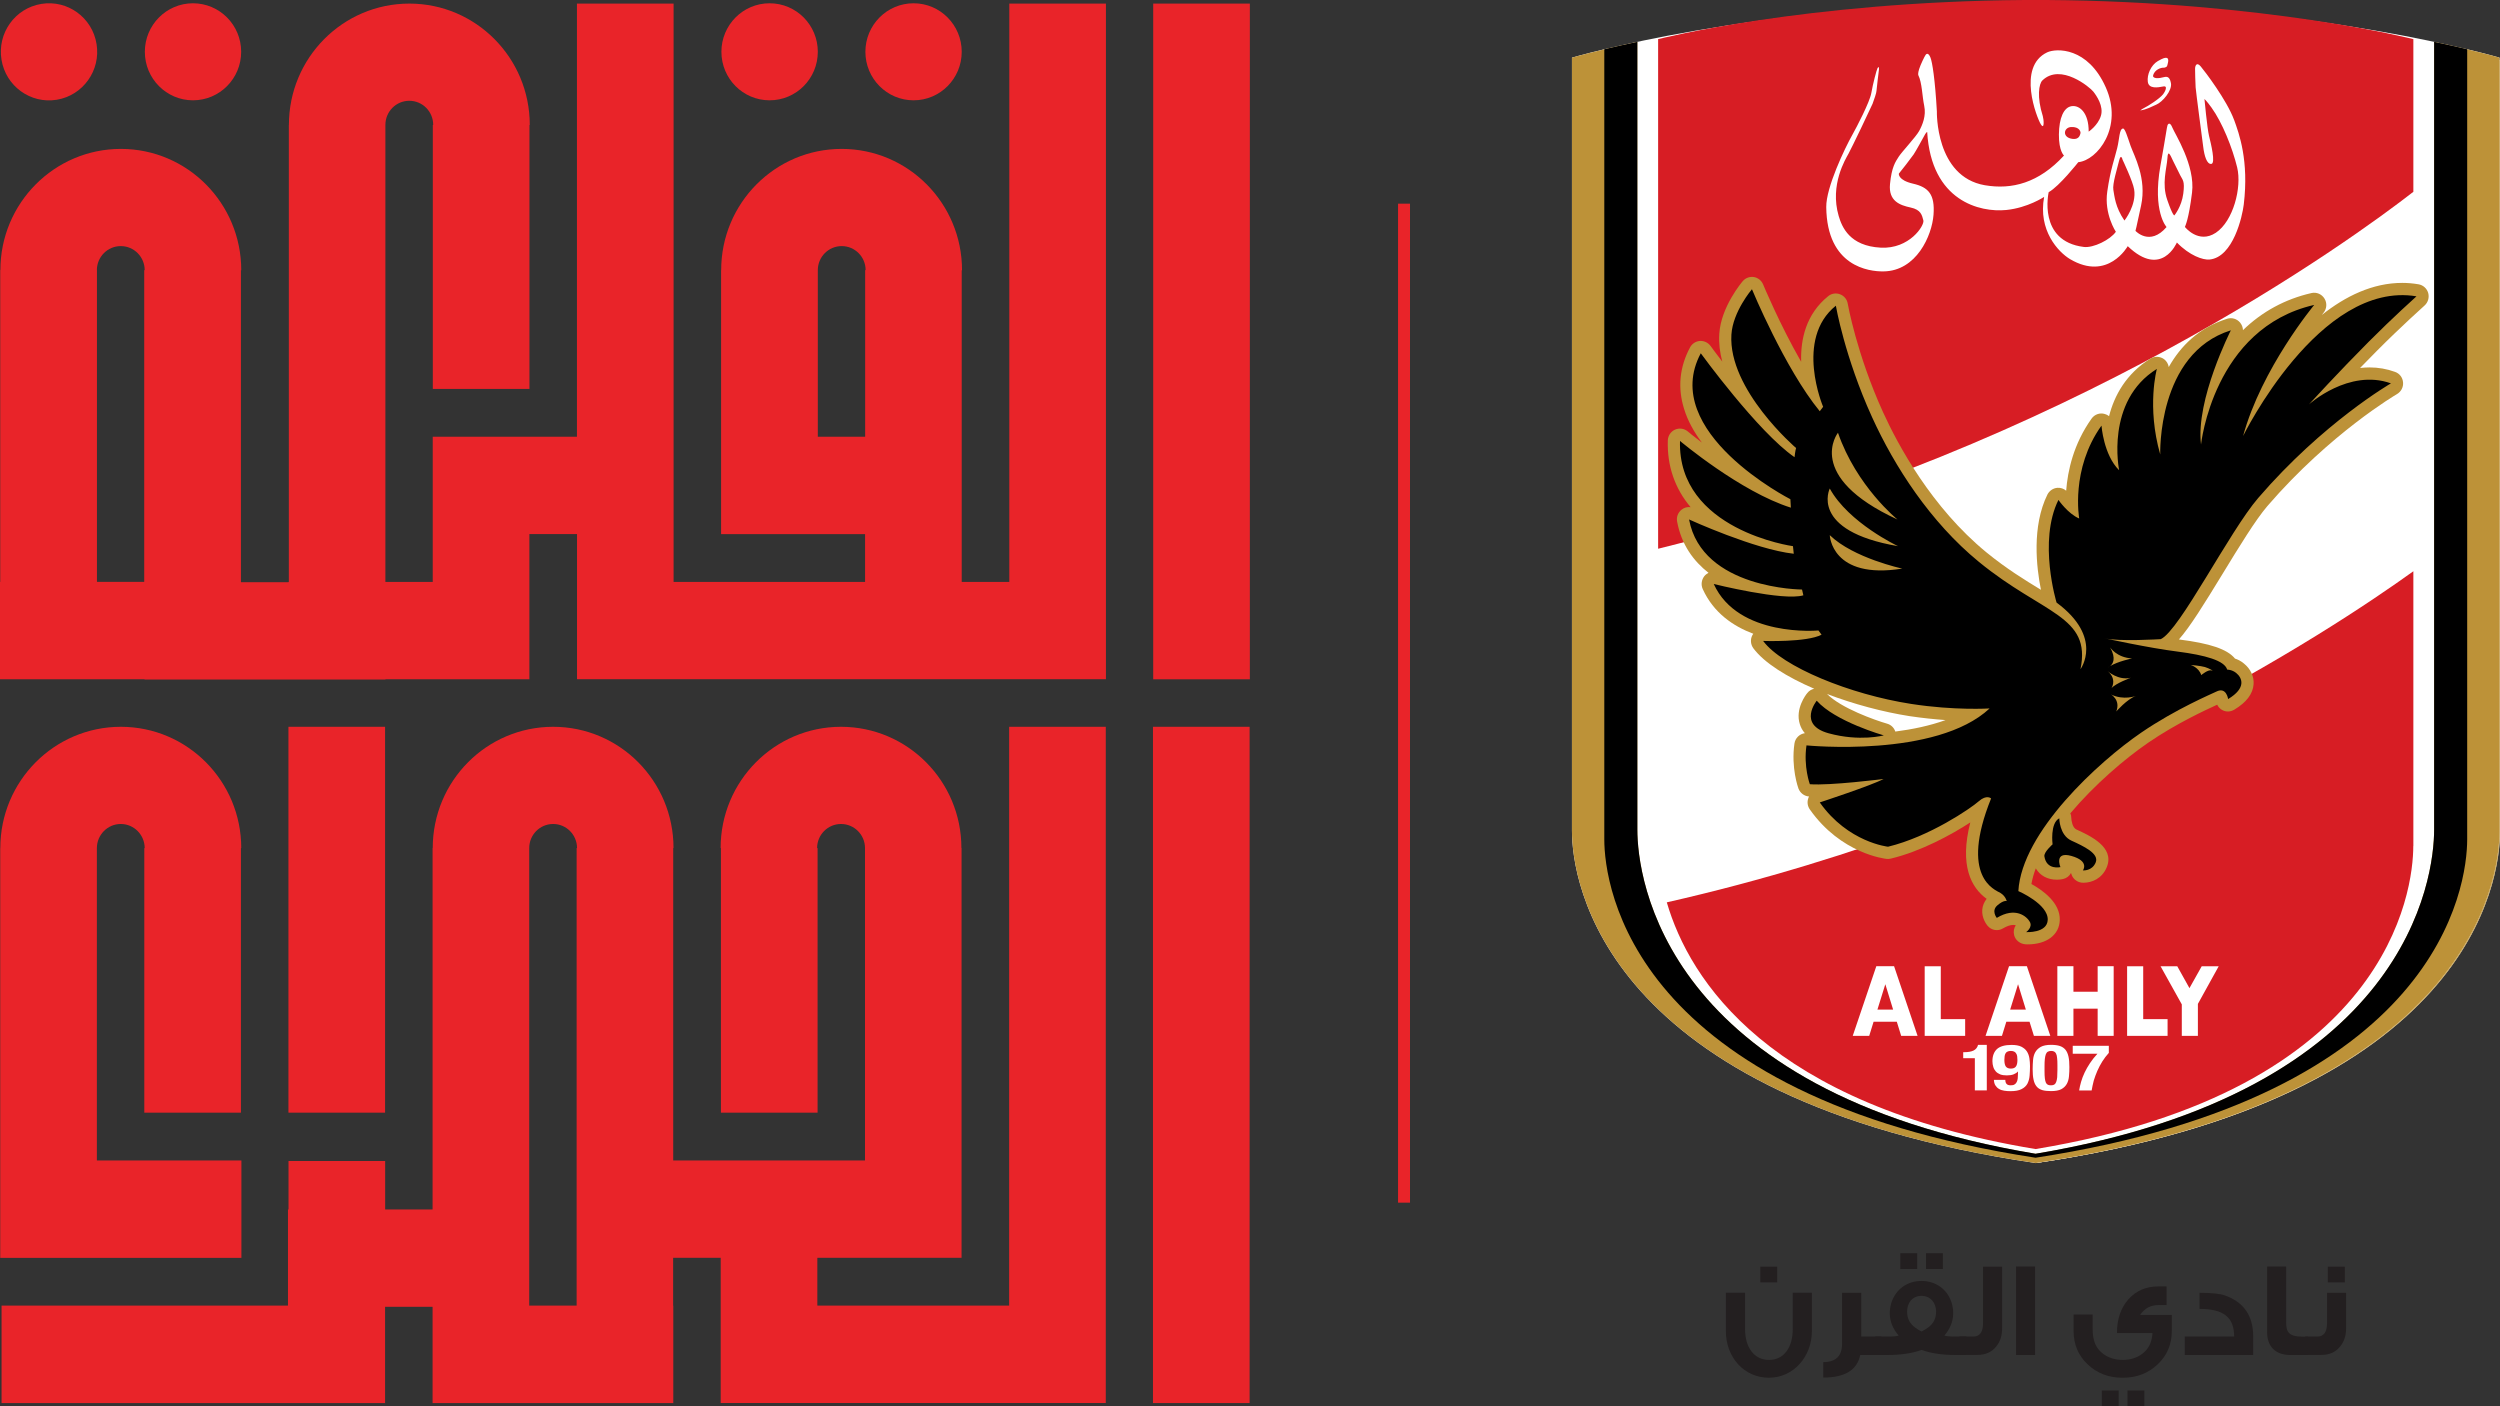 <svg xmlns="http://www.w3.org/2000/svg" fill="none" viewBox="0 0 32 18" height="18" width="32">
<rect x="0" y="0" width="32" height="18" fill="#333333" stroke="none"/>
<g clip-path="url(#clip0_34_2)">
<path fill="#E92429" d="M15.995 9.303H14.758V17.959H15.995V9.303Z"></path>
<path fill="#E92429" d="M12.917 16.712H10.462V16.1H12.308V14.854V10.855H12.306C12.306 9.998 11.616 9.303 10.765 9.303C9.914 9.303 9.224 9.998 9.224 10.855H9.228V14.242H10.465V10.855H10.459C10.459 10.685 10.596 10.547 10.765 10.547C10.934 10.547 11.072 10.685 11.072 10.855V14.854H8.617V10.855H8.621C8.621 9.998 7.932 9.303 7.08 9.303C6.229 9.303 5.539 9.998 5.539 10.855H5.537V15.481H4.93V14.861H3.693V15.481H3.686V16.712H0.02V17.959H4.929V16.727H5.537V17.959H8.618V16.712H8.616V16.1H9.225V17.958H9.247H14.14H14.154V9.303H12.917V16.712H12.917ZM6.774 16.712V10.855C6.774 10.685 6.911 10.547 7.08 10.547C7.249 10.547 7.386 10.685 7.386 10.855H7.381V16.712H6.775H6.774Z"></path>
<path fill="#E92429" d="M4.929 9.303H3.692V14.242H4.929V9.303Z"></path>
<path fill="#E92429" d="M3.09 14.854H1.24V10.856C1.24 10.686 1.377 10.547 1.546 10.547C1.715 10.547 1.852 10.686 1.852 10.856H1.847V14.242H3.084V10.856H3.088C3.088 9.998 2.398 9.303 1.547 9.303C0.695 9.303 0.004 9.998 0.004 10.856H0.003V14.854V16.101H3.09V14.854Z"></path>
<path fill="#E92429" d="M15.998 0.046H14.761V8.695H15.998V0.046Z"></path>
<path fill="#E92429" d="M1.85 8.698H4.934V8.695H6.776V6.836H7.386V8.694H14.156V7.448V0.046H12.919V7.449H12.31V3.459H12.314C12.314 2.601 11.624 1.906 10.773 1.906C9.921 1.906 9.231 2.601 9.231 3.459H9.23V6.837H11.073V7.449H8.622V6.837V5.59V0.046H7.385V5.59H5.539V6.837V7.449H4.933V1.599C4.933 1.428 5.07 1.29 5.239 1.29C5.408 1.29 5.545 1.428 5.545 1.599H5.54V4.978H6.777V1.599H6.781C6.781 0.741 6.091 0.046 5.24 0.046C4.388 0.046 3.698 0.741 3.698 1.599H3.697V7.449H3.693V7.452H3.084V7.449V3.459H3.088C3.088 2.601 2.398 1.906 1.547 1.906C0.696 1.906 0.005 2.601 0.005 3.458H0.003V7.448H0V8.695H1.85V8.698ZM10.468 5.59V3.458C10.468 3.288 10.605 3.15 10.774 3.15C10.943 3.15 11.08 3.288 11.08 3.458H11.074V5.59H10.469H10.468ZM1.24 3.458C1.24 3.288 1.377 3.15 1.546 3.15C1.715 3.15 1.852 3.288 1.852 3.458H1.846V7.448H1.241V3.458H1.24Z"></path>
<path fill="#E92429" d="M9.851 1.284C10.192 1.284 10.468 1.006 10.468 0.663C10.468 0.32 10.192 0.042 9.851 0.042C9.51 0.042 9.234 0.32 9.234 0.663C9.234 1.006 9.51 1.284 9.851 1.284Z"></path>
<path fill="#E92429" d="M11.694 1.284C12.034 1.284 12.31 1.006 12.31 0.663C12.31 0.32 12.034 0.042 11.694 0.042C11.353 0.042 11.077 0.32 11.077 0.663C11.077 1.006 11.353 1.284 11.694 1.284Z"></path>
<path fill="#E92429" d="M0.726 1.277C1.062 1.222 1.291 0.902 1.236 0.564C1.182 0.225 0.865 -0.005 0.529 0.05C0.192 0.105 -0.036 0.424 0.019 0.763C0.073 1.102 0.39 1.332 0.726 1.277Z"></path>
<path fill="#E92429" d="M2.47 1.284C2.811 1.284 3.087 1.006 3.087 0.663C3.087 0.32 2.811 0.042 2.47 0.042C2.13 0.042 1.854 0.32 1.854 0.663C1.854 1.006 2.13 1.284 2.47 1.284Z"></path>
<path fill="#E92429" d="M18.048 2.607H17.895V15.394H18.048V2.607Z"></path>
<path fill="white" d="M26.077 14.884C20.529 14.058 20.16 11.271 20.16 10.646V0.774C20.16 0.774 22.47 0.088 25.906 0.066C25.906 0.066 26.197 0.066 26.254 0.066C29.691 0.088 32.001 0.774 32.001 0.774V10.645C32.001 11.271 31.625 14.057 26.078 14.884"></path>
<path fill="#BD9238" d="M32 10.645V0.774C32 0.774 31.703 0.686 31.166 0.572V10.629C31.166 11.234 30.844 13.967 26.078 14.766C21.312 13.967 20.994 11.234 20.994 10.629V0.572C20.457 0.686 20.16 0.774 20.16 0.774V10.645C20.16 11.271 20.53 14.057 26.077 14.884C31.625 14.057 32 11.271 32 10.645Z"></path>
<path fill="black" d="M31.587 10.751V0.667C31.47 0.639 31.329 0.607 31.166 0.572V10.629C31.166 11.234 30.844 13.967 26.078 14.766C21.312 13.967 20.994 11.234 20.994 10.629V0.572C20.831 0.607 20.69 0.639 20.573 0.667V10.751C20.573 11.351 20.917 14.023 26.078 14.816C31.239 14.023 31.587 11.351 31.587 10.751Z"></path>
<path fill="#D71D24" d="M30.9 10.838V7.33C29.85 8.086 26.299 10.439 21.371 11.556C21.66 12.547 22.667 14.141 26.078 14.706C30.595 13.958 30.9 11.405 30.9 10.839"></path>
<path fill="#D71D24" d="M21.26 7.042C26.49 5.75 30.132 3.082 30.9 2.487V0.493C30.9 0.493 29.02 0.065 26.222 0.045H25.939C23.141 0.065 21.26 0.519 21.26 0.519V7.042Z"></path>
<path fill="#BD9238" d="M23.416 8.896C23.596 9.078 24.026 9.23 24.182 9.275C24.233 9.289 24.271 9.327 24.287 9.375C24.503 9.348 24.727 9.302 24.928 9.229C24.789 9.22 24.632 9.204 24.465 9.178C24.13 9.126 23.754 9.026 23.416 8.896M25.977 12.092C25.959 12.092 25.949 12.091 25.949 12.091C25.882 12.086 25.821 12.041 25.805 11.975C25.794 11.93 25.801 11.884 25.826 11.849C25.816 11.846 25.805 11.844 25.793 11.844C25.757 11.844 25.712 11.86 25.664 11.889C25.599 11.928 25.515 11.914 25.466 11.855C25.454 11.84 25.39 11.758 25.399 11.65C25.403 11.599 25.423 11.552 25.455 11.512C25.257 11.368 25.106 11.086 25.247 10.536C25.007 10.692 24.619 10.905 24.232 10.999C24.214 11.003 24.197 11.004 24.18 11.002C24.156 11 23.595 10.935 23.198 10.371C23.169 10.33 23.161 10.279 23.177 10.231C23.18 10.222 23.183 10.213 23.188 10.206C23.187 10.206 23.186 10.206 23.186 10.206C23.125 10.201 23.074 10.162 23.052 10.104C23.048 10.094 22.956 9.838 23.001 9.53C23.011 9.46 23.067 9.408 23.134 9.398C23.1 9.359 23.081 9.319 23.07 9.283C23.008 9.087 23.149 8.905 23.165 8.884C23.188 8.857 23.219 8.838 23.253 8.83C22.907 8.681 22.616 8.502 22.477 8.314C22.441 8.266 22.436 8.201 22.463 8.147C22.467 8.141 22.471 8.134 22.475 8.129C22.218 8.033 21.967 7.862 21.83 7.558C21.805 7.504 21.814 7.44 21.851 7.393C21.866 7.375 21.884 7.361 21.904 7.351C21.712 7.202 21.558 6.992 21.503 6.698C21.493 6.64 21.515 6.581 21.56 6.546C21.593 6.519 21.635 6.508 21.676 6.513C21.475 6.275 21.375 5.987 21.385 5.662C21.386 5.603 21.422 5.549 21.476 5.524C21.53 5.5 21.593 5.508 21.638 5.547C21.64 5.549 21.709 5.605 21.819 5.689C21.72 5.557 21.639 5.412 21.591 5.259C21.508 4.99 21.533 4.725 21.668 4.474C21.693 4.427 21.741 4.396 21.794 4.392C21.847 4.388 21.898 4.412 21.929 4.455C21.931 4.458 21.988 4.536 22.079 4.654C22.049 4.538 22.033 4.419 22.041 4.3C22.062 3.957 22.329 3.641 22.341 3.628C22.376 3.587 22.429 3.567 22.482 3.576C22.535 3.584 22.58 3.62 22.601 3.67C22.604 3.677 22.812 4.18 23.087 4.657C23.078 4.371 23.147 4.047 23.432 3.819C23.475 3.784 23.533 3.775 23.583 3.795C23.635 3.815 23.672 3.86 23.681 3.915C23.682 3.921 23.794 4.558 24.131 5.298C24.323 5.721 24.751 6.516 25.453 7.09C25.707 7.299 25.939 7.44 26.143 7.565L26.147 7.567C26.09 7.281 26.029 6.758 26.231 6.351C26.255 6.302 26.303 6.269 26.358 6.265C26.399 6.262 26.439 6.276 26.47 6.302C26.489 6.048 26.563 5.704 26.794 5.381C26.832 5.328 26.899 5.304 26.962 5.322C26.983 5.328 27.001 5.338 27.017 5.351C27.084 5.089 27.233 4.81 27.545 4.616C27.599 4.582 27.669 4.586 27.72 4.624C27.752 4.649 27.773 4.685 27.779 4.723C27.928 4.458 28.162 4.221 28.526 4.107C28.585 4.089 28.65 4.108 28.69 4.156C28.713 4.184 28.725 4.218 28.726 4.253C28.969 4.017 29.265 3.856 29.601 3.779C29.666 3.764 29.733 3.793 29.768 3.85C29.802 3.907 29.797 3.98 29.754 4.032C29.753 4.033 29.746 4.042 29.733 4.059C30.033 3.82 30.381 3.649 30.759 3.649C30.828 3.649 30.898 3.655 30.967 3.666C31.026 3.676 31.074 3.719 31.09 3.777C31.107 3.835 31.089 3.898 31.044 3.938C31.041 3.94 30.742 4.208 30.439 4.513C30.366 4.586 30.293 4.662 30.221 4.735C30.26 4.731 30.301 4.728 30.341 4.728C30.454 4.728 30.563 4.747 30.667 4.784C30.724 4.805 30.764 4.857 30.769 4.918C30.775 4.979 30.744 5.037 30.692 5.068C30.684 5.073 29.84 5.567 29.039 6.497C28.885 6.675 28.674 7.022 28.47 7.357C28.224 7.758 28.05 8.04 27.909 8.2C27.909 8.2 27.91 8.2 27.91 8.2C28.305 8.25 28.526 8.324 28.624 8.445C28.659 8.456 28.699 8.475 28.737 8.506C28.823 8.575 28.868 8.672 28.862 8.771C28.853 8.894 28.771 9.004 28.616 9.097C28.57 9.124 28.514 9.129 28.467 9.105C28.435 9.089 28.411 9.064 28.397 9.034C28.251 9.1 27.876 9.272 27.514 9.52C27.219 9.722 26.83 10.055 26.522 10.421C26.53 10.44 26.535 10.462 26.535 10.484C26.535 10.507 26.548 10.603 26.598 10.627C26.771 10.706 27.093 10.852 26.988 11.108C26.928 11.254 26.795 11.307 26.691 11.307C26.676 11.307 26.666 11.306 26.666 11.306C26.611 11.299 26.562 11.262 26.541 11.21C26.537 11.201 26.534 11.191 26.531 11.182C26.511 11.221 26.474 11.248 26.431 11.258C26.422 11.261 26.391 11.267 26.35 11.267C26.231 11.267 26.135 11.214 26.081 11.123C26.056 11.19 26.037 11.257 26.026 11.321C26.171 11.402 26.396 11.562 26.389 11.784C26.383 11.972 26.221 12.093 25.977 12.093"></path>
<path fill="black" d="M26.395 11.105C26.395 11.105 26.309 10.901 26.535 10.964C26.771 11.031 26.682 11.148 26.682 11.148C26.682 11.148 26.798 11.16 26.845 11.047C26.891 10.933 26.69 10.839 26.535 10.768C26.38 10.698 26.38 10.482 26.38 10.482C26.26 10.545 26.295 10.816 26.295 10.816C26.295 10.816 26.182 10.914 26.19 10.968C26.217 11.148 26.395 11.105 26.395 11.105M24.377 7.296C23.471 7.441 23.451 6.87 23.451 6.87C23.753 7.163 24.377 7.296 24.377 7.296ZM24.323 7.01C23.184 6.815 23.451 6.274 23.451 6.274C23.691 6.713 24.323 7.01 24.323 7.01ZM24.315 6.67C23.118 6.118 23.556 5.562 23.556 5.562C23.793 6.247 24.315 6.67 24.315 6.67ZM26.995 8.604C26.995 8.604 27.135 8.729 27.294 8.689C27.294 8.689 27.1 8.76 27.047 8.822C27.069 8.784 27.102 8.693 26.995 8.604ZM27.038 8.901C27.205 8.984 27.36 8.921 27.36 8.921C27.243 8.964 27.108 9.12 27.108 9.12C27.166 8.971 27.039 8.901 27.039 8.901M27.309 8.443C27.309 8.443 27.131 8.48 27.029 8.54C27.015 8.551 27.003 8.557 27.003 8.557C27.011 8.551 27.02 8.546 27.029 8.54C27.064 8.512 27.11 8.446 27.03 8.302C27.03 8.302 27.111 8.432 27.309 8.443M28.056 8.525C28.056 8.525 28.184 8.537 28.239 8.552C28.293 8.568 28.367 8.611 28.324 8.596C28.281 8.58 28.192 8.655 28.192 8.655C28.161 8.557 28.056 8.525 28.056 8.525ZM28.727 5.606C28.962 4.742 29.635 3.931 29.635 3.931C28.346 4.226 28.19 5.713 28.19 5.713C28.12 5.14 28.571 4.255 28.571 4.255C27.627 4.55 27.669 5.84 27.669 5.84C27.494 5.227 27.626 4.748 27.626 4.748C26.963 5.16 27.145 6.041 27.145 6.041C26.946 5.847 26.92 5.471 26.92 5.471C26.522 6.027 26.635 6.658 26.635 6.658C26.492 6.597 26.369 6.42 26.369 6.42C26.108 6.949 26.347 7.729 26.347 7.729C26.95 8.175 26.652 8.581 26.652 8.581C26.793 7.895 26.177 7.883 25.356 7.21C24.734 6.701 24.279 5.993 23.991 5.362C23.641 4.592 23.529 3.94 23.529 3.94C22.999 4.365 23.367 5.23 23.367 5.23L23.323 5.287C22.876 4.741 22.459 3.729 22.459 3.729C22.459 3.729 22.214 4.013 22.197 4.308C22.153 5.012 23.022 5.755 23.022 5.755C23.012 5.782 23.002 5.872 23.002 5.872C22.535 5.551 21.806 4.546 21.806 4.546C21.268 5.551 22.949 6.409 22.949 6.409L22.956 6.516C22.313 6.315 21.541 5.665 21.541 5.665C21.508 6.804 22.983 7.009 22.983 7.009L22.993 7.106C22.492 7.049 21.657 6.667 21.657 6.667C21.822 7.559 23.099 7.562 23.099 7.562L23.116 7.635C22.86 7.712 21.972 7.491 21.972 7.491C22.284 8.178 23.308 8.084 23.308 8.084L23.348 8.138C23.159 8.238 22.602 8.218 22.602 8.218C22.848 8.55 23.712 8.901 24.491 9.022C25.049 9.109 25.493 9.079 25.493 9.079C24.813 9.716 23.155 9.552 23.155 9.552C23.116 9.823 23.199 10.048 23.199 10.048C23.454 10.068 24.14 9.981 24.14 9.981C23.991 10.061 23.325 10.279 23.325 10.279C23.686 10.791 24.197 10.845 24.197 10.845C24.724 10.718 25.251 10.356 25.354 10.266C25.456 10.175 25.513 10.229 25.513 10.229C25.105 11.241 25.566 11.395 25.632 11.435C25.698 11.476 25.712 11.539 25.712 11.539C25.712 11.539 25.676 11.523 25.593 11.593C25.51 11.663 25.586 11.754 25.586 11.754C25.824 11.609 25.967 11.733 26.007 11.804C26.046 11.874 25.96 11.934 25.96 11.934C25.96 11.934 26.23 11.951 26.235 11.777C26.242 11.576 25.861 11.412 25.861 11.412C25.904 10.655 26.89 9.758 27.429 9.389C27.871 9.085 28.338 8.891 28.387 8.865C28.517 8.798 28.538 8.961 28.538 8.961C28.775 8.818 28.72 8.689 28.642 8.627C28.588 8.583 28.528 8.584 28.528 8.584C28.494 8.47 28.252 8.4 27.893 8.354C27.534 8.309 26.962 8.184 26.962 8.184C27.142 8.23 27.68 8.195 27.68 8.195C27.92 8.086 28.557 6.82 28.924 6.393C29.754 5.43 30.617 4.93 30.617 4.93C30.079 4.738 29.57 5.199 29.57 5.199C29.57 5.199 29.961 4.773 30.332 4.4C30.642 4.089 30.944 3.819 30.944 3.819C29.704 3.611 28.729 5.605 28.729 5.605M24.14 9.426C24.14 9.426 23.52 9.25 23.284 8.984C23.284 8.984 23.037 9.289 23.436 9.398C23.835 9.508 24.14 9.426 24.14 9.426Z"></path>
<path fill="white" d="M27.806 1.103C27.788 1.008 27.745 1.019 27.704 1.029C27.601 1.056 27.574 1.026 27.577 1.01C27.592 0.929 27.684 0.904 27.705 0.906C27.734 0.909 27.753 0.891 27.753 0.891C27.753 0.891 27.757 0.894 27.769 0.841C27.78 0.788 27.76 0.779 27.744 0.78C27.729 0.78 27.71 0.781 27.639 0.822C27.552 0.873 27.498 0.995 27.511 1.088C27.523 1.18 27.64 1.159 27.707 1.146C27.774 1.132 27.727 1.218 27.707 1.244C27.66 1.306 27.503 1.401 27.471 1.416C27.44 1.432 27.414 1.453 27.414 1.453C27.502 1.438 27.558 1.405 27.619 1.379C27.698 1.345 27.824 1.199 27.806 1.104M27.963 2.514C27.941 2.681 27.849 2.791 27.849 2.791C27.849 2.791 27.831 2.802 27.758 2.593C27.686 2.384 27.752 2.195 27.76 2.06C27.767 1.951 27.794 2.012 27.833 2.096C27.864 2.163 27.907 2.241 27.924 2.279C27.953 2.34 27.985 2.346 27.963 2.513M27.213 2.858C27.094 2.686 27.085 2.543 27.071 2.466C27.056 2.39 27.122 2.188 27.145 2.091C27.169 1.994 27.189 2.082 27.189 2.082C27.189 2.082 27.32 2.358 27.337 2.459C27.369 2.66 27.213 2.858 27.213 2.858ZM26.53 1.664C26.641 1.657 26.656 1.728 26.651 1.743C26.646 1.758 26.639 1.825 26.552 1.816C26.414 1.801 26.434 1.67 26.53 1.664M28.611 1.572C28.519 1.321 28.239 0.955 28.185 0.89C28.131 0.826 28.113 0.889 28.113 0.922C28.114 0.957 28.117 1.092 28.121 1.158C28.126 1.223 28.202 1.8 28.218 1.916C28.232 2.032 28.265 2.142 28.322 2.135C28.378 2.128 28.317 1.874 28.293 1.779C28.269 1.682 28.233 1.306 28.233 1.306C28.233 1.306 28.263 1.331 28.323 1.415C28.461 1.606 28.589 1.927 28.651 2.181C28.712 2.434 28.601 2.864 28.378 3.013C28.156 3.161 27.983 2.939 27.983 2.939C27.99 2.919 28.031 2.847 28.075 2.501C28.119 2.154 27.854 1.748 27.824 1.672C27.794 1.596 27.77 1.619 27.761 1.642C27.752 1.664 27.745 1.742 27.671 2.16C27.566 2.748 27.748 2.94 27.748 2.94C27.535 3.189 27.352 2.99 27.352 2.989C27.352 2.988 27.36 2.965 27.424 2.665C27.498 2.318 27.333 2.029 27.29 1.905C27.247 1.781 27.217 1.679 27.192 1.682C27.144 1.689 27.148 1.811 27.119 1.933C27.09 2.055 27.034 2.2 26.992 2.487C26.95 2.774 27.102 3.001 27.102 3.001C27.029 3.105 26.815 3.21 26.693 3.195C26.101 3.122 26.244 2.497 26.244 2.497C26.38 2.421 26.622 2.114 26.622 2.114C26.866 2.09 27.201 1.668 26.973 1.156C26.744 0.644 26.344 0.656 26.226 0.712C25.835 0.895 26.095 1.549 26.144 1.629C26.192 1.707 26.183 1.568 26.17 1.526C26.091 1.279 26.12 1.113 26.165 1.07C26.398 0.846 26.773 1.16 26.814 1.212C26.855 1.266 26.949 1.401 26.911 1.523C26.872 1.645 26.755 1.723 26.755 1.723C26.757 1.48 26.636 1.382 26.537 1.398C26.437 1.414 26.377 1.547 26.375 1.76C26.373 1.972 26.44 2.029 26.44 2.029C26.118 2.379 25.774 2.466 25.43 2.408C24.796 2.299 24.817 1.465 24.817 1.465C24.794 1.057 24.758 0.834 24.735 0.778C24.713 0.722 24.69 0.722 24.675 0.742C24.66 0.762 24.609 0.868 24.591 0.925C24.573 0.982 24.58 1.002 24.58 1.002C24.629 1.1 24.629 1.268 24.656 1.394C24.683 1.522 24.633 1.638 24.591 1.716C24.548 1.793 24.374 1.977 24.331 2.043C24.288 2.108 24.239 2.175 24.219 2.393C24.198 2.612 24.346 2.663 24.481 2.692C24.616 2.722 24.627 2.792 24.644 2.857C24.661 2.922 24.466 3.225 24.1 3.205C23.704 3.184 23.606 2.943 23.564 2.8C23.446 2.403 23.652 2.071 23.689 2.005C23.726 1.94 23.978 1.414 23.996 1.368C24.014 1.322 24.047 1.226 24.046 1.203C24.046 1.18 24.075 0.959 24.078 0.928C24.081 0.897 24.071 0.891 24.059 0.914C24.047 0.937 24 1.114 23.98 1.23C23.961 1.346 23.793 1.667 23.74 1.761C23.641 1.938 23.402 2.438 23.405 2.687C23.413 3.449 23.953 3.51 24.134 3.509C24.556 3.505 24.754 3.051 24.774 2.787C24.794 2.523 24.707 2.434 24.513 2.389C24.319 2.344 24.332 2.262 24.332 2.262C24.356 2.233 24.494 2.055 24.521 2.015C24.549 1.974 24.648 1.792 24.666 1.761C24.684 1.729 24.693 1.729 24.693 1.729C24.745 2.615 25.37 2.758 25.701 2.725C25.978 2.697 26.186 2.558 26.186 2.558C26.106 2.984 26.365 3.262 26.517 3.352C27.001 3.639 27.252 3.188 27.252 3.188C27.686 3.603 27.88 3.14 27.88 3.14C28.043 3.308 28.213 3.366 28.297 3.358C28.6 3.328 28.715 2.805 28.733 2.657C28.801 2.095 28.673 1.749 28.609 1.574"></path>
<path fill="white" d="M27.013 13.391H26.552V13.492H26.867C26.831 13.531 26.799 13.571 26.772 13.612C26.745 13.652 26.722 13.693 26.704 13.732C26.685 13.772 26.67 13.812 26.658 13.851C26.647 13.889 26.639 13.926 26.633 13.961H26.793C26.799 13.92 26.809 13.878 26.82 13.836C26.833 13.793 26.848 13.751 26.866 13.71C26.884 13.669 26.906 13.629 26.93 13.59C26.954 13.551 26.982 13.515 27.013 13.481V13.39V13.391ZM25.68 13.572C25.68 13.555 25.681 13.54 25.683 13.526C25.684 13.512 25.688 13.5 25.694 13.49C25.699 13.48 25.708 13.472 25.719 13.466C25.73 13.46 25.744 13.457 25.763 13.457C25.782 13.457 25.795 13.46 25.805 13.466C25.817 13.472 25.825 13.48 25.831 13.49C25.837 13.5 25.841 13.512 25.843 13.526C25.845 13.541 25.846 13.556 25.846 13.572C25.846 13.612 25.84 13.64 25.827 13.657C25.815 13.674 25.793 13.683 25.763 13.683C25.732 13.683 25.712 13.674 25.699 13.657C25.687 13.64 25.681 13.612 25.681 13.572M25.585 13.433C25.547 13.469 25.527 13.52 25.527 13.587C25.527 13.613 25.531 13.638 25.538 13.66C25.544 13.682 25.555 13.701 25.57 13.717C25.584 13.734 25.603 13.746 25.626 13.755C25.65 13.765 25.678 13.769 25.711 13.769C25.745 13.769 25.774 13.765 25.797 13.755C25.821 13.746 25.839 13.734 25.852 13.72H25.854V13.748C25.854 13.769 25.853 13.789 25.851 13.807C25.849 13.825 25.844 13.841 25.837 13.854C25.831 13.867 25.821 13.878 25.81 13.885C25.797 13.892 25.781 13.896 25.761 13.896C25.735 13.896 25.718 13.89 25.708 13.878C25.697 13.865 25.692 13.848 25.692 13.826H25.546C25.547 13.855 25.553 13.878 25.564 13.896C25.576 13.915 25.591 13.93 25.611 13.941C25.629 13.953 25.652 13.96 25.677 13.964C25.701 13.969 25.727 13.971 25.754 13.971C25.816 13.971 25.863 13.962 25.897 13.945C25.931 13.927 25.957 13.904 25.973 13.874C25.988 13.845 25.998 13.811 26.001 13.772C26.004 13.733 26.006 13.694 26.006 13.652C26.006 13.616 26.003 13.582 25.998 13.549C25.993 13.517 25.982 13.487 25.965 13.462C25.949 13.437 25.925 13.417 25.894 13.402C25.863 13.388 25.821 13.38 25.769 13.38C25.684 13.38 25.623 13.398 25.584 13.433M24.259 12.929H24.059L24.16 12.605L24.259 12.929ZM24.362 13.264H24.572L24.272 12.376H24.045L23.744 13.264H23.954L24.01 13.084H24.306L24.361 13.264H24.362ZM24.662 13.264H25.179V13.052H24.867V12.376H24.662V13.264ZM25.456 13.38H25.344C25.336 13.412 25.317 13.436 25.288 13.451C25.259 13.466 25.219 13.473 25.168 13.473H25.154V13.55H25.303V13.961H25.456V13.379V13.38ZM25.954 12.929H25.754L25.854 12.605L25.954 12.929ZM26.056 13.264H26.267L25.966 12.376H25.739L25.439 13.264H25.649L25.705 13.084H26L26.056 13.264H26.056ZM26.357 13.7C26.357 13.738 26.356 13.769 26.354 13.794C26.351 13.819 26.347 13.839 26.341 13.854C26.335 13.869 26.327 13.88 26.316 13.886C26.306 13.892 26.292 13.896 26.275 13.896C26.258 13.896 26.246 13.893 26.235 13.888C26.224 13.883 26.216 13.874 26.21 13.861C26.204 13.847 26.199 13.829 26.197 13.806C26.194 13.783 26.193 13.752 26.193 13.716V13.652C26.193 13.615 26.194 13.584 26.197 13.559C26.199 13.533 26.203 13.513 26.209 13.498C26.215 13.483 26.223 13.473 26.234 13.466C26.245 13.46 26.258 13.456 26.275 13.456C26.292 13.456 26.305 13.459 26.315 13.464C26.326 13.469 26.334 13.478 26.341 13.492C26.347 13.505 26.351 13.523 26.354 13.547C26.356 13.57 26.357 13.6 26.357 13.637V13.7ZM26.388 13.395C26.358 13.385 26.32 13.38 26.275 13.38C26.219 13.38 26.175 13.388 26.144 13.405C26.113 13.423 26.089 13.446 26.074 13.475C26.058 13.503 26.049 13.537 26.045 13.574C26.042 13.611 26.04 13.65 26.04 13.69C26.04 13.742 26.044 13.786 26.051 13.821C26.059 13.857 26.072 13.886 26.089 13.909C26.107 13.931 26.131 13.947 26.162 13.956C26.192 13.966 26.23 13.97 26.275 13.97C26.331 13.97 26.375 13.962 26.406 13.946C26.437 13.929 26.46 13.907 26.476 13.878C26.492 13.849 26.501 13.816 26.505 13.778C26.508 13.741 26.51 13.702 26.51 13.662C26.51 13.61 26.506 13.567 26.498 13.531C26.491 13.495 26.478 13.466 26.46 13.443C26.443 13.421 26.418 13.405 26.388 13.394M26.87 13.264H27.075V12.376H26.87V12.702H26.561V12.376H26.356V13.264H26.561V12.918H26.87V13.264ZM27.763 13.051H27.451V12.375H27.246V13.264H27.763V13.051ZM28.416 12.376H28.198L28.042 12.655L27.886 12.376H27.673L27.945 12.862V13.264H28.15V12.857L28.416 12.376H28.416Z"></path>
<path fill="white" d="M26.055 14.887C20.492 14.059 20.121 11.264 20.121 10.636V0.738C20.121 0.738 22.437 0.05 25.883 0.028C25.883 0.028 26.175 0.028 26.233 0.028C29.678 0.051 31.994 0.738 31.994 0.738V10.637C31.994 11.265 31.618 14.059 26.055 14.888"></path>
<path fill="#BD9238" d="M31.994 10.636V0.738C31.994 0.738 31.696 0.65 31.157 0.536V10.62C31.157 11.227 30.834 13.968 26.055 14.769C21.277 13.968 20.958 11.227 20.958 10.62V0.536C20.419 0.65 20.121 0.738 20.121 0.738V10.636C20.121 11.264 20.492 14.059 26.055 14.887C31.618 14.059 31.994 11.264 31.994 10.636"></path>
<path fill="black" d="M31.58 10.743V0.631C31.463 0.603 31.321 0.57 31.157 0.536V10.62C31.157 11.226 30.834 13.967 26.055 14.768C21.276 13.967 20.958 11.226 20.958 10.62V0.536C20.794 0.57 20.652 0.603 20.535 0.631V10.743C20.535 11.345 20.88 14.024 26.055 14.819C31.23 14.024 31.58 11.345 31.58 10.743Z"></path>
<path fill="#D71D24" d="M30.891 10.83V7.312C29.837 8.07 26.277 10.429 21.335 11.55C21.625 12.543 22.635 14.142 26.055 14.708C30.584 13.958 30.89 11.398 30.89 10.83"></path>
<path fill="#D71D24" d="M21.224 7.024C26.469 5.728 30.121 3.053 30.891 2.455V0.501C30.891 0.501 29.006 0.02 26.2 0H25.915C23.109 0.02 21.224 0.501 21.224 0.501V7.024H21.224Z"></path>
<path fill="#BD9238" d="M23.386 8.883C23.567 9.065 23.999 9.218 24.155 9.263C24.205 9.277 24.244 9.315 24.26 9.364C24.477 9.336 24.701 9.29 24.903 9.217C24.764 9.207 24.606 9.191 24.439 9.166C24.102 9.113 23.726 9.013 23.386 8.883ZM25.954 12.088C25.936 12.088 25.926 12.087 25.926 12.087C25.858 12.082 25.797 12.036 25.781 11.97C25.77 11.925 25.777 11.88 25.802 11.844C25.792 11.841 25.782 11.839 25.769 11.839C25.733 11.839 25.688 11.854 25.639 11.883C25.574 11.923 25.49 11.909 25.441 11.85C25.428 11.835 25.364 11.752 25.373 11.644C25.377 11.593 25.397 11.546 25.429 11.505C25.23 11.361 25.079 11.078 25.22 10.527C24.98 10.683 24.59 10.897 24.203 10.99C24.185 10.995 24.168 10.995 24.15 10.994C24.127 10.992 23.564 10.927 23.166 10.361C23.137 10.32 23.129 10.268 23.145 10.221C23.148 10.211 23.151 10.203 23.156 10.195C23.155 10.195 23.154 10.195 23.154 10.195C23.093 10.19 23.042 10.15 23.02 10.093C23.016 10.082 22.924 9.826 22.969 9.517C22.979 9.447 23.035 9.394 23.102 9.385C23.068 9.346 23.049 9.305 23.038 9.27C22.975 9.073 23.117 8.89 23.134 8.87C23.156 8.842 23.188 8.823 23.222 8.816C22.874 8.666 22.583 8.486 22.443 8.298C22.407 8.249 22.402 8.184 22.43 8.131C22.433 8.124 22.438 8.118 22.442 8.112C22.184 8.015 21.933 7.844 21.795 7.54C21.77 7.485 21.779 7.421 21.816 7.374C21.831 7.356 21.85 7.342 21.869 7.332C21.677 7.182 21.522 6.972 21.467 6.676C21.456 6.619 21.478 6.56 21.524 6.524C21.557 6.497 21.599 6.486 21.64 6.492C21.438 6.252 21.338 5.964 21.348 5.638C21.35 5.578 21.385 5.524 21.439 5.5C21.494 5.475 21.557 5.484 21.603 5.522C21.605 5.524 21.673 5.581 21.784 5.665C21.685 5.532 21.603 5.388 21.556 5.233C21.472 4.963 21.498 4.698 21.633 4.446C21.658 4.399 21.706 4.368 21.759 4.364C21.812 4.361 21.863 4.385 21.895 4.428C21.897 4.431 21.954 4.51 22.045 4.628C22.014 4.511 21.999 4.392 22.007 4.273C22.028 3.928 22.296 3.612 22.307 3.599C22.343 3.557 22.396 3.538 22.449 3.546C22.503 3.555 22.547 3.591 22.568 3.641C22.571 3.648 22.78 4.152 23.055 4.631C23.046 4.344 23.116 4.02 23.402 3.79C23.444 3.756 23.502 3.747 23.553 3.767C23.605 3.787 23.642 3.832 23.651 3.887C23.652 3.893 23.765 4.532 24.102 5.274C24.295 5.698 24.724 6.495 25.427 7.071C25.683 7.28 25.915 7.422 26.12 7.547L26.124 7.549C26.066 7.262 26.006 6.738 26.207 6.33C26.232 6.281 26.281 6.248 26.335 6.244C26.376 6.241 26.417 6.255 26.447 6.281C26.466 6.026 26.541 5.682 26.773 5.357C26.811 5.304 26.878 5.28 26.941 5.299C26.961 5.304 26.98 5.314 26.996 5.327C27.063 5.064 27.213 4.785 27.525 4.59C27.58 4.557 27.649 4.56 27.701 4.598C27.733 4.623 27.754 4.659 27.76 4.698C27.91 4.432 28.144 4.194 28.508 4.08C28.568 4.061 28.633 4.081 28.673 4.129C28.696 4.157 28.709 4.191 28.71 4.226C28.954 3.989 29.25 3.828 29.587 3.751C29.652 3.736 29.719 3.765 29.754 3.823C29.789 3.88 29.783 3.954 29.74 4.005C29.739 4.006 29.732 4.015 29.719 4.032C30.02 3.792 30.369 3.621 30.749 3.621C30.818 3.621 30.888 3.627 30.957 3.639C31.016 3.649 31.064 3.692 31.081 3.75C31.097 3.808 31.079 3.871 31.034 3.911C31.031 3.914 30.731 4.182 30.427 4.488C30.355 4.561 30.28 4.636 30.209 4.71C30.248 4.706 30.289 4.703 30.33 4.703C30.442 4.703 30.552 4.722 30.656 4.76C30.714 4.78 30.754 4.832 30.759 4.894C30.765 4.955 30.734 5.013 30.682 5.044C30.673 5.049 29.827 5.545 29.023 6.477C28.87 6.655 28.658 7.003 28.453 7.339C28.207 7.742 28.032 8.024 27.89 8.185H27.891C28.288 8.235 28.509 8.309 28.608 8.43C28.643 8.441 28.683 8.46 28.721 8.492C28.807 8.561 28.853 8.658 28.846 8.757C28.838 8.88 28.755 8.99 28.6 9.083C28.554 9.111 28.498 9.116 28.45 9.091C28.419 9.076 28.395 9.051 28.38 9.02C28.235 9.087 27.858 9.259 27.495 9.508C27.2 9.71 26.809 10.044 26.5 10.411C26.509 10.43 26.513 10.452 26.513 10.474C26.513 10.497 26.526 10.594 26.577 10.617C26.75 10.696 27.072 10.843 26.967 11.099C26.907 11.247 26.774 11.299 26.669 11.299C26.654 11.299 26.645 11.298 26.645 11.298C26.589 11.291 26.54 11.254 26.519 11.203C26.515 11.194 26.512 11.184 26.509 11.174C26.489 11.213 26.452 11.241 26.409 11.251C26.4 11.253 26.369 11.26 26.327 11.26C26.207 11.26 26.112 11.207 26.058 11.115C26.032 11.183 26.014 11.25 26.002 11.315C26.148 11.396 26.373 11.556 26.365 11.778C26.359 11.967 26.197 12.088 25.953 12.088"></path>
<path fill="black" d="M26.373 11.098C26.373 11.098 26.288 10.893 26.514 10.956C26.751 11.023 26.661 11.141 26.661 11.141C26.661 11.141 26.778 11.153 26.825 11.039C26.872 10.925 26.669 10.831 26.514 10.76C26.359 10.689 26.359 10.474 26.359 10.474C26.238 10.537 26.273 10.808 26.273 10.808C26.273 10.808 26.16 10.906 26.168 10.961C26.196 11.142 26.374 11.099 26.374 11.099M24.349 7.278C23.441 7.423 23.421 6.85 23.421 6.85C23.724 7.144 24.349 7.278 24.349 7.278ZM24.295 6.991C23.153 6.795 23.421 6.253 23.421 6.253C23.662 6.693 24.295 6.991 24.295 6.991ZM24.288 6.65C23.087 6.096 23.526 5.539 23.526 5.539C23.763 6.226 24.288 6.65 24.288 6.65ZM26.976 8.589C26.976 8.589 27.115 8.715 27.275 8.675C27.275 8.675 27.08 8.746 27.027 8.809C27.049 8.77 27.082 8.678 26.976 8.589ZM27.018 8.888C27.185 8.97 27.341 8.907 27.341 8.907C27.224 8.95 27.088 9.107 27.088 9.107C27.147 8.958 27.018 8.887 27.018 8.887M27.29 8.428C27.29 8.428 27.111 8.465 27.01 8.526C26.995 8.537 26.983 8.542 26.983 8.542C26.991 8.536 27 8.531 27.01 8.526C27.044 8.498 27.09 8.431 27.01 8.287C27.01 8.287 27.092 8.417 27.29 8.428ZM28.04 8.511C28.04 8.511 28.168 8.522 28.223 8.538C28.277 8.554 28.351 8.597 28.308 8.582C28.265 8.566 28.176 8.641 28.176 8.641C28.145 8.542 28.04 8.511 28.04 8.511M28.711 5.583C28.947 4.716 29.622 3.903 29.622 3.903C28.329 4.198 28.173 5.69 28.173 5.69C28.103 5.116 28.555 4.228 28.555 4.228C27.608 4.524 27.651 5.817 27.651 5.817C27.475 5.203 27.608 4.722 27.608 4.722C26.943 5.135 27.125 6.019 27.125 6.019C26.926 5.824 26.899 5.448 26.899 5.448C26.5 6.005 26.614 6.637 26.614 6.637C26.471 6.577 26.348 6.399 26.348 6.399C26.085 6.93 26.324 7.713 26.324 7.713C26.929 8.16 26.63 8.566 26.63 8.566C26.772 7.879 26.154 7.867 25.33 7.192C24.707 6.682 24.25 5.972 23.962 5.339C23.611 4.568 23.499 3.913 23.499 3.913C22.967 4.34 23.336 5.207 23.336 5.207L23.293 5.264C22.844 4.716 22.425 3.702 22.425 3.702C22.425 3.702 22.18 3.988 22.162 4.283C22.119 4.989 22.99 5.735 22.99 5.735C22.98 5.761 22.97 5.852 22.97 5.852C22.502 5.53 21.77 4.522 21.77 4.522C21.231 5.53 22.917 6.39 22.917 6.39L22.923 6.498C22.279 6.296 21.504 5.644 21.504 5.644C21.471 6.787 22.95 6.991 22.95 6.991L22.96 7.088C22.458 7.032 21.62 6.649 21.62 6.649C21.786 7.542 23.066 7.546 23.066 7.546L23.083 7.62C22.827 7.697 21.936 7.475 21.936 7.475C22.249 8.164 23.276 8.07 23.276 8.07L23.316 8.124C23.127 8.224 22.568 8.204 22.568 8.204C22.814 8.536 23.681 8.889 24.462 9.01C25.022 9.097 25.467 9.068 25.467 9.068C24.785 9.706 23.123 9.541 23.123 9.541C23.083 9.813 23.166 10.038 23.166 10.038C23.422 10.058 24.11 9.971 24.11 9.971C23.961 10.052 23.293 10.271 23.293 10.271C23.655 10.784 24.167 10.838 24.167 10.838C24.695 10.71 25.224 10.348 25.327 10.257C25.43 10.166 25.486 10.22 25.486 10.22C25.078 11.235 25.539 11.39 25.606 11.43C25.672 11.47 25.686 11.534 25.686 11.534C25.686 11.534 25.65 11.517 25.567 11.588C25.484 11.659 25.559 11.749 25.559 11.749C25.798 11.604 25.942 11.729 25.982 11.8C26.021 11.87 25.935 11.931 25.935 11.931C25.935 11.931 26.205 11.947 26.211 11.773C26.217 11.571 25.835 11.406 25.835 11.406C25.878 10.648 26.866 9.748 27.407 9.378C27.851 9.074 28.318 8.878 28.368 8.853C28.498 8.786 28.52 8.948 28.52 8.948C28.756 8.806 28.701 8.677 28.623 8.614C28.569 8.57 28.508 8.571 28.508 8.571C28.475 8.456 28.231 8.386 27.871 8.34C27.511 8.295 26.938 8.17 26.938 8.17C27.118 8.215 27.658 8.181 27.658 8.181C27.899 8.071 28.537 6.801 28.906 6.373C29.738 5.407 30.604 4.907 30.604 4.907C30.064 4.714 29.554 5.177 29.554 5.177C29.554 5.177 29.945 4.75 30.318 4.376C30.629 4.063 30.931 3.793 30.931 3.793C29.688 3.585 28.71 5.584 28.71 5.584M24.113 9.413C24.113 9.413 23.491 9.237 23.254 8.969C23.254 8.969 23.006 9.276 23.406 9.386C23.806 9.496 24.113 9.413 24.113 9.413Z"></path>
<path fill="white" d="M27.788 1.064C27.771 0.969 27.727 0.979 27.686 0.99C27.583 1.017 27.556 0.986 27.559 0.971C27.574 0.889 27.667 0.865 27.687 0.867C27.716 0.869 27.734 0.852 27.734 0.852C27.734 0.852 27.739 0.855 27.75 0.802C27.762 0.749 27.741 0.74 27.726 0.74C27.71 0.74 27.692 0.741 27.62 0.782C27.533 0.833 27.479 0.955 27.492 1.048C27.505 1.141 27.622 1.12 27.689 1.107C27.756 1.093 27.709 1.179 27.689 1.205C27.641 1.267 27.484 1.363 27.452 1.378C27.421 1.393 27.395 1.414 27.395 1.414C27.483 1.4 27.539 1.366 27.601 1.339C27.68 1.306 27.806 1.159 27.788 1.064ZM27.946 2.479C27.924 2.647 27.832 2.757 27.832 2.757C27.832 2.757 27.813 2.768 27.741 2.559C27.668 2.349 27.734 2.159 27.743 2.025C27.749 1.915 27.777 1.976 27.816 2.061C27.847 2.127 27.89 2.206 27.907 2.244C27.936 2.304 27.968 2.311 27.946 2.479M27.193 2.823C27.074 2.651 27.065 2.507 27.051 2.431C27.037 2.355 27.102 2.151 27.125 2.054C27.149 1.958 27.169 2.045 27.169 2.045C27.169 2.045 27.301 2.322 27.317 2.424C27.35 2.625 27.193 2.823 27.193 2.823ZM26.509 1.626C26.62 1.62 26.635 1.691 26.63 1.706C26.625 1.72 26.618 1.788 26.531 1.778C26.392 1.763 26.412 1.632 26.509 1.626ZM28.596 1.534C28.503 1.282 28.223 0.914 28.169 0.85C28.114 0.785 28.096 0.848 28.097 0.883C28.097 0.917 28.1 1.053 28.104 1.118C28.109 1.184 28.186 1.762 28.201 1.878C28.215 1.995 28.248 2.105 28.305 2.098C28.362 2.092 28.3 1.837 28.276 1.741C28.252 1.645 28.217 1.267 28.217 1.267C28.217 1.267 28.246 1.292 28.307 1.377C28.445 1.568 28.574 1.89 28.636 2.144C28.697 2.399 28.586 2.83 28.363 2.979C28.14 3.127 27.967 2.905 27.967 2.905C27.973 2.885 28.015 2.813 28.058 2.466C28.102 2.119 27.837 1.711 27.807 1.635C27.777 1.559 27.752 1.582 27.744 1.604C27.735 1.627 27.728 1.705 27.653 2.123C27.549 2.713 27.732 2.906 27.732 2.906C27.517 3.156 27.335 2.956 27.334 2.955C27.335 2.954 27.342 2.93 27.406 2.63C27.481 2.282 27.316 1.992 27.272 1.868C27.229 1.743 27.199 1.642 27.174 1.645C27.126 1.651 27.13 1.774 27.1 1.896C27.071 2.019 27.014 2.164 26.973 2.452C26.931 2.74 27.083 2.967 27.083 2.967C27.01 3.07 26.795 3.176 26.673 3.161C26.079 3.087 26.223 2.46 26.223 2.46C26.359 2.385 26.602 2.076 26.602 2.076C26.846 2.052 27.183 1.629 26.953 1.116C26.724 0.603 26.322 0.615 26.204 0.67C25.813 0.855 26.073 1.511 26.122 1.59C26.171 1.669 26.161 1.53 26.148 1.487C26.069 1.239 26.098 1.072 26.143 1.029C26.377 0.804 26.753 1.119 26.794 1.172C26.836 1.225 26.93 1.361 26.891 1.484C26.853 1.606 26.735 1.685 26.735 1.685C26.737 1.441 26.616 1.343 26.516 1.359C26.416 1.375 26.356 1.509 26.354 1.722C26.352 1.935 26.419 1.991 26.419 1.991C26.096 2.343 25.751 2.43 25.406 2.371C24.77 2.261 24.792 1.426 24.792 1.426C24.769 1.017 24.733 0.793 24.71 0.737C24.687 0.681 24.665 0.681 24.649 0.701C24.634 0.721 24.583 0.827 24.565 0.884C24.547 0.94 24.554 0.961 24.554 0.961C24.603 1.06 24.603 1.227 24.63 1.355C24.657 1.482 24.607 1.6 24.565 1.677C24.522 1.754 24.347 1.939 24.304 2.005C24.262 2.071 24.213 2.137 24.192 2.356C24.171 2.575 24.32 2.627 24.455 2.656C24.591 2.685 24.601 2.756 24.619 2.821C24.636 2.886 24.44 3.19 24.073 3.17C23.676 3.149 23.577 2.907 23.535 2.764C23.418 2.365 23.625 2.033 23.661 1.967C23.698 1.901 23.95 1.374 23.969 1.328C23.986 1.282 24.02 1.185 24.019 1.163C24.019 1.14 24.048 0.918 24.051 0.887C24.053 0.856 24.044 0.85 24.032 0.873C24.02 0.896 23.973 1.073 23.953 1.19C23.933 1.306 23.765 1.628 23.712 1.722C23.612 1.899 23.373 2.401 23.376 2.65C23.384 3.414 23.925 3.476 24.107 3.474C24.531 3.47 24.729 3.015 24.749 2.75C24.769 2.486 24.683 2.396 24.487 2.351C24.292 2.306 24.305 2.223 24.305 2.223C24.33 2.194 24.468 2.016 24.495 1.976C24.523 1.935 24.623 1.752 24.64 1.721C24.658 1.69 24.668 1.689 24.668 1.689C24.72 2.578 25.347 2.721 25.679 2.688C25.957 2.66 26.165 2.52 26.165 2.52C26.085 2.948 26.345 3.226 26.497 3.317C26.983 3.604 27.235 3.151 27.235 3.151C27.67 3.568 27.864 3.104 27.864 3.104C28.027 3.272 28.198 3.33 28.282 3.322C28.586 3.292 28.702 2.768 28.72 2.619C28.788 2.056 28.66 1.709 28.596 1.533"></path>
<path fill="white" d="M26.993 13.386H26.531V13.488H26.847C26.811 13.527 26.779 13.567 26.752 13.608C26.725 13.648 26.702 13.689 26.683 13.729C26.664 13.769 26.649 13.809 26.638 13.847C26.627 13.886 26.618 13.923 26.613 13.958H26.773C26.78 13.917 26.789 13.875 26.8 13.832C26.813 13.79 26.828 13.748 26.846 13.707C26.864 13.665 26.886 13.625 26.91 13.586C26.934 13.548 26.962 13.511 26.993 13.477V13.386V13.386ZM25.656 13.567C25.656 13.551 25.657 13.535 25.659 13.521C25.661 13.508 25.664 13.495 25.67 13.485C25.675 13.474 25.684 13.466 25.695 13.461C25.706 13.455 25.721 13.452 25.739 13.452C25.757 13.452 25.771 13.455 25.782 13.461C25.793 13.466 25.801 13.474 25.807 13.485C25.814 13.495 25.818 13.507 25.82 13.521C25.822 13.536 25.823 13.551 25.823 13.568C25.823 13.607 25.816 13.636 25.803 13.652C25.791 13.669 25.769 13.678 25.739 13.678C25.709 13.678 25.688 13.669 25.675 13.652C25.663 13.636 25.656 13.607 25.656 13.568M25.561 13.428C25.523 13.464 25.503 13.515 25.503 13.583C25.503 13.61 25.507 13.633 25.514 13.656C25.52 13.678 25.531 13.697 25.546 13.714C25.56 13.73 25.579 13.742 25.602 13.752C25.626 13.761 25.654 13.765 25.687 13.765C25.72 13.765 25.75 13.761 25.773 13.752C25.797 13.742 25.816 13.731 25.828 13.716H25.83V13.744C25.83 13.765 25.829 13.785 25.827 13.803C25.825 13.821 25.821 13.837 25.814 13.85C25.807 13.864 25.798 13.874 25.786 13.881C25.774 13.889 25.758 13.892 25.737 13.892C25.712 13.892 25.694 13.886 25.684 13.874C25.673 13.862 25.668 13.844 25.668 13.822H25.522C25.523 13.85 25.529 13.874 25.541 13.893C25.553 13.912 25.568 13.927 25.587 13.938C25.606 13.95 25.628 13.957 25.654 13.961C25.678 13.965 25.705 13.967 25.732 13.967C25.793 13.967 25.841 13.959 25.875 13.941C25.91 13.924 25.935 13.9 25.951 13.871C25.966 13.841 25.976 13.807 25.979 13.768C25.982 13.729 25.984 13.689 25.984 13.647C25.984 13.611 25.981 13.577 25.976 13.544C25.971 13.512 25.96 13.483 25.944 13.458C25.927 13.432 25.903 13.413 25.872 13.397C25.841 13.382 25.799 13.375 25.747 13.375C25.662 13.375 25.6 13.393 25.561 13.428M24.232 12.923H24.031L24.132 12.598L24.232 12.923ZM24.334 13.259H24.545L24.244 12.367H24.017L23.715 13.259H23.926L23.982 13.078H24.279L24.335 13.259H24.334ZM24.636 13.259H25.154V13.045H24.842V12.368H24.636V13.259L24.636 13.259ZM25.431 13.374H25.319C25.311 13.407 25.292 13.431 25.263 13.446C25.233 13.461 25.193 13.468 25.142 13.468H25.129V13.545H25.278V13.957H25.431V13.374V13.374ZM25.931 12.923H25.73L25.831 12.598L25.931 12.923ZM26.033 13.259H26.244L25.944 12.367H25.716L25.415 13.259H25.625L25.681 13.078H25.978L26.034 13.259H26.033ZM26.335 13.696C26.335 13.733 26.334 13.764 26.332 13.79C26.329 13.816 26.325 13.835 26.319 13.85C26.313 13.866 26.305 13.876 26.294 13.883C26.284 13.889 26.27 13.892 26.253 13.892C26.235 13.892 26.223 13.89 26.213 13.885C26.202 13.88 26.193 13.87 26.187 13.857C26.181 13.844 26.177 13.825 26.174 13.802C26.171 13.778 26.17 13.748 26.17 13.712V13.648C26.17 13.611 26.171 13.58 26.174 13.554C26.177 13.529 26.181 13.509 26.187 13.494C26.193 13.479 26.201 13.468 26.212 13.462C26.222 13.456 26.236 13.452 26.253 13.452C26.269 13.452 26.283 13.454 26.293 13.46C26.303 13.465 26.312 13.474 26.318 13.487C26.325 13.501 26.329 13.519 26.331 13.543C26.334 13.566 26.335 13.596 26.335 13.633V13.696H26.335ZM26.367 13.389C26.337 13.379 26.299 13.374 26.253 13.374C26.197 13.374 26.153 13.383 26.122 13.4C26.09 13.418 26.067 13.441 26.051 13.469C26.035 13.498 26.026 13.531 26.023 13.569C26.02 13.606 26.018 13.645 26.018 13.686C26.018 13.737 26.021 13.781 26.029 13.817C26.036 13.853 26.049 13.883 26.067 13.905C26.085 13.928 26.109 13.943 26.14 13.953C26.17 13.962 26.207 13.966 26.253 13.966C26.309 13.966 26.353 13.958 26.384 13.942C26.416 13.925 26.439 13.902 26.455 13.874C26.471 13.845 26.48 13.812 26.483 13.775C26.487 13.737 26.488 13.698 26.488 13.658C26.488 13.606 26.485 13.562 26.477 13.526C26.469 13.49 26.457 13.461 26.439 13.438C26.421 13.416 26.397 13.399 26.367 13.389M26.85 13.259H27.055V12.367H26.85V12.694H26.54V12.367H26.334V13.259H26.54V12.911H26.85V13.259ZM27.745 13.045H27.433V12.368H27.227V13.259H27.745V13.046L27.745 13.045ZM28.4 12.368H28.182L28.025 12.648L27.869 12.368H27.655L27.927 12.856V13.259H28.133V12.85L28.4 12.367V12.368Z"></path>
<path fill="#231F20" d="M22.091 16.547H22.337V17.015C22.337 17.243 22.45 17.407 22.644 17.407C22.837 17.407 22.947 17.243 22.947 17.015V16.547H23.192V17.038C23.192 17.365 22.957 17.635 22.642 17.635C22.326 17.635 22.091 17.375 22.091 17.038V16.547H22.091ZM22.748 16.415H22.532V16.213H22.748V16.415Z"></path>
<path fill="#231F20" d="M24.081 17.344H23.811C23.771 17.537 23.614 17.633 23.338 17.633V17.435C23.498 17.435 23.578 17.357 23.578 17.203V16.548H23.824V17.108H24.082V17.344H24.081Z"></path>
<path fill="#231F20" d="M25.172 17.344H25.031C24.862 17.344 24.718 17.323 24.596 17.279C24.474 17.323 24.329 17.344 24.16 17.344H24.002V17.108H24.16C24.237 17.108 24.284 17.103 24.303 17.095C24.228 17.009 24.189 16.912 24.189 16.807C24.189 16.763 24.197 16.717 24.21 16.673C24.266 16.503 24.412 16.396 24.595 16.396C24.778 16.396 24.926 16.503 24.98 16.673C24.994 16.717 25.001 16.763 25.001 16.807C25.001 16.912 24.962 17.009 24.888 17.095C24.908 17.103 24.956 17.108 25.03 17.108H25.171V17.344H25.172ZM24.54 16.243H24.324V16.041H24.54V16.243ZM24.681 16.991C24.749 16.942 24.782 16.875 24.782 16.789C24.782 16.678 24.712 16.587 24.596 16.587C24.538 16.587 24.493 16.608 24.456 16.648C24.427 16.686 24.411 16.734 24.411 16.789C24.411 16.875 24.444 16.942 24.512 16.991C24.54 17.012 24.568 17.03 24.596 17.043C24.624 17.03 24.651 17.012 24.681 16.991ZM24.869 16.243H24.653V16.041H24.869V16.243Z"></path>
<path fill="#231F20" d="M25.627 17.005C25.627 17.098 25.601 17.175 25.551 17.236C25.493 17.308 25.413 17.343 25.31 17.343H25.08V17.108H25.259C25.341 17.108 25.383 17.05 25.383 16.936V16.213H25.627V17.005Z"></path>
<path fill="#231F20" d="M26.049 17.344H25.805V16.211H26.049V17.344Z"></path>
<path fill="#231F20" d="M27.799 16.831V17.037C27.799 17.207 27.739 17.349 27.619 17.463C27.498 17.577 27.352 17.635 27.176 17.635H27.165C26.989 17.635 26.841 17.577 26.721 17.463C26.601 17.349 26.542 17.207 26.542 17.037V16.826H26.786V17.014C26.786 17.084 26.796 17.145 26.817 17.198C26.871 17.324 27.003 17.407 27.171 17.407C27.338 17.407 27.469 17.325 27.523 17.198C27.538 17.159 27.549 17.113 27.552 17.063H27.097C27.097 16.885 27.146 16.743 27.242 16.633C27.34 16.522 27.468 16.466 27.627 16.466H27.732V16.705H27.627C27.527 16.705 27.451 16.747 27.393 16.831H27.797H27.799ZM27.119 18H26.903V17.798H27.119V18ZM27.448 18H27.232V17.798H27.448V18Z"></path>
<path fill="#231F20" d="M28.841 17.344H27.965V17.108H28.597C28.597 16.863 28.465 16.754 28.154 16.754V16.548C28.308 16.548 28.416 16.559 28.48 16.582C28.718 16.666 28.841 16.841 28.841 17.106V17.343V17.344Z"></path>
<path fill="#231F20" d="M29.544 17.344H29.314C29.127 17.344 29.019 17.235 29.019 17.054V16.212H29.263V16.926C29.263 17.046 29.293 17.109 29.472 17.109H29.544V17.344L29.544 17.344Z"></path>
<path fill="#231F20" d="M30.03 17.005C30.03 17.098 30.004 17.175 29.953 17.236C29.896 17.308 29.816 17.343 29.715 17.343H29.507V17.108H29.662C29.744 17.108 29.786 17.05 29.786 16.936V16.548H30.03V17.005ZM30.014 16.415H29.796V16.213H30.014V16.415Z"></path>
</g>
<defs>
<clipPath id="clip0_34_2">
<rect fill="white" height="18" width="32"></rect>
</clipPath>
</defs>
</svg>
